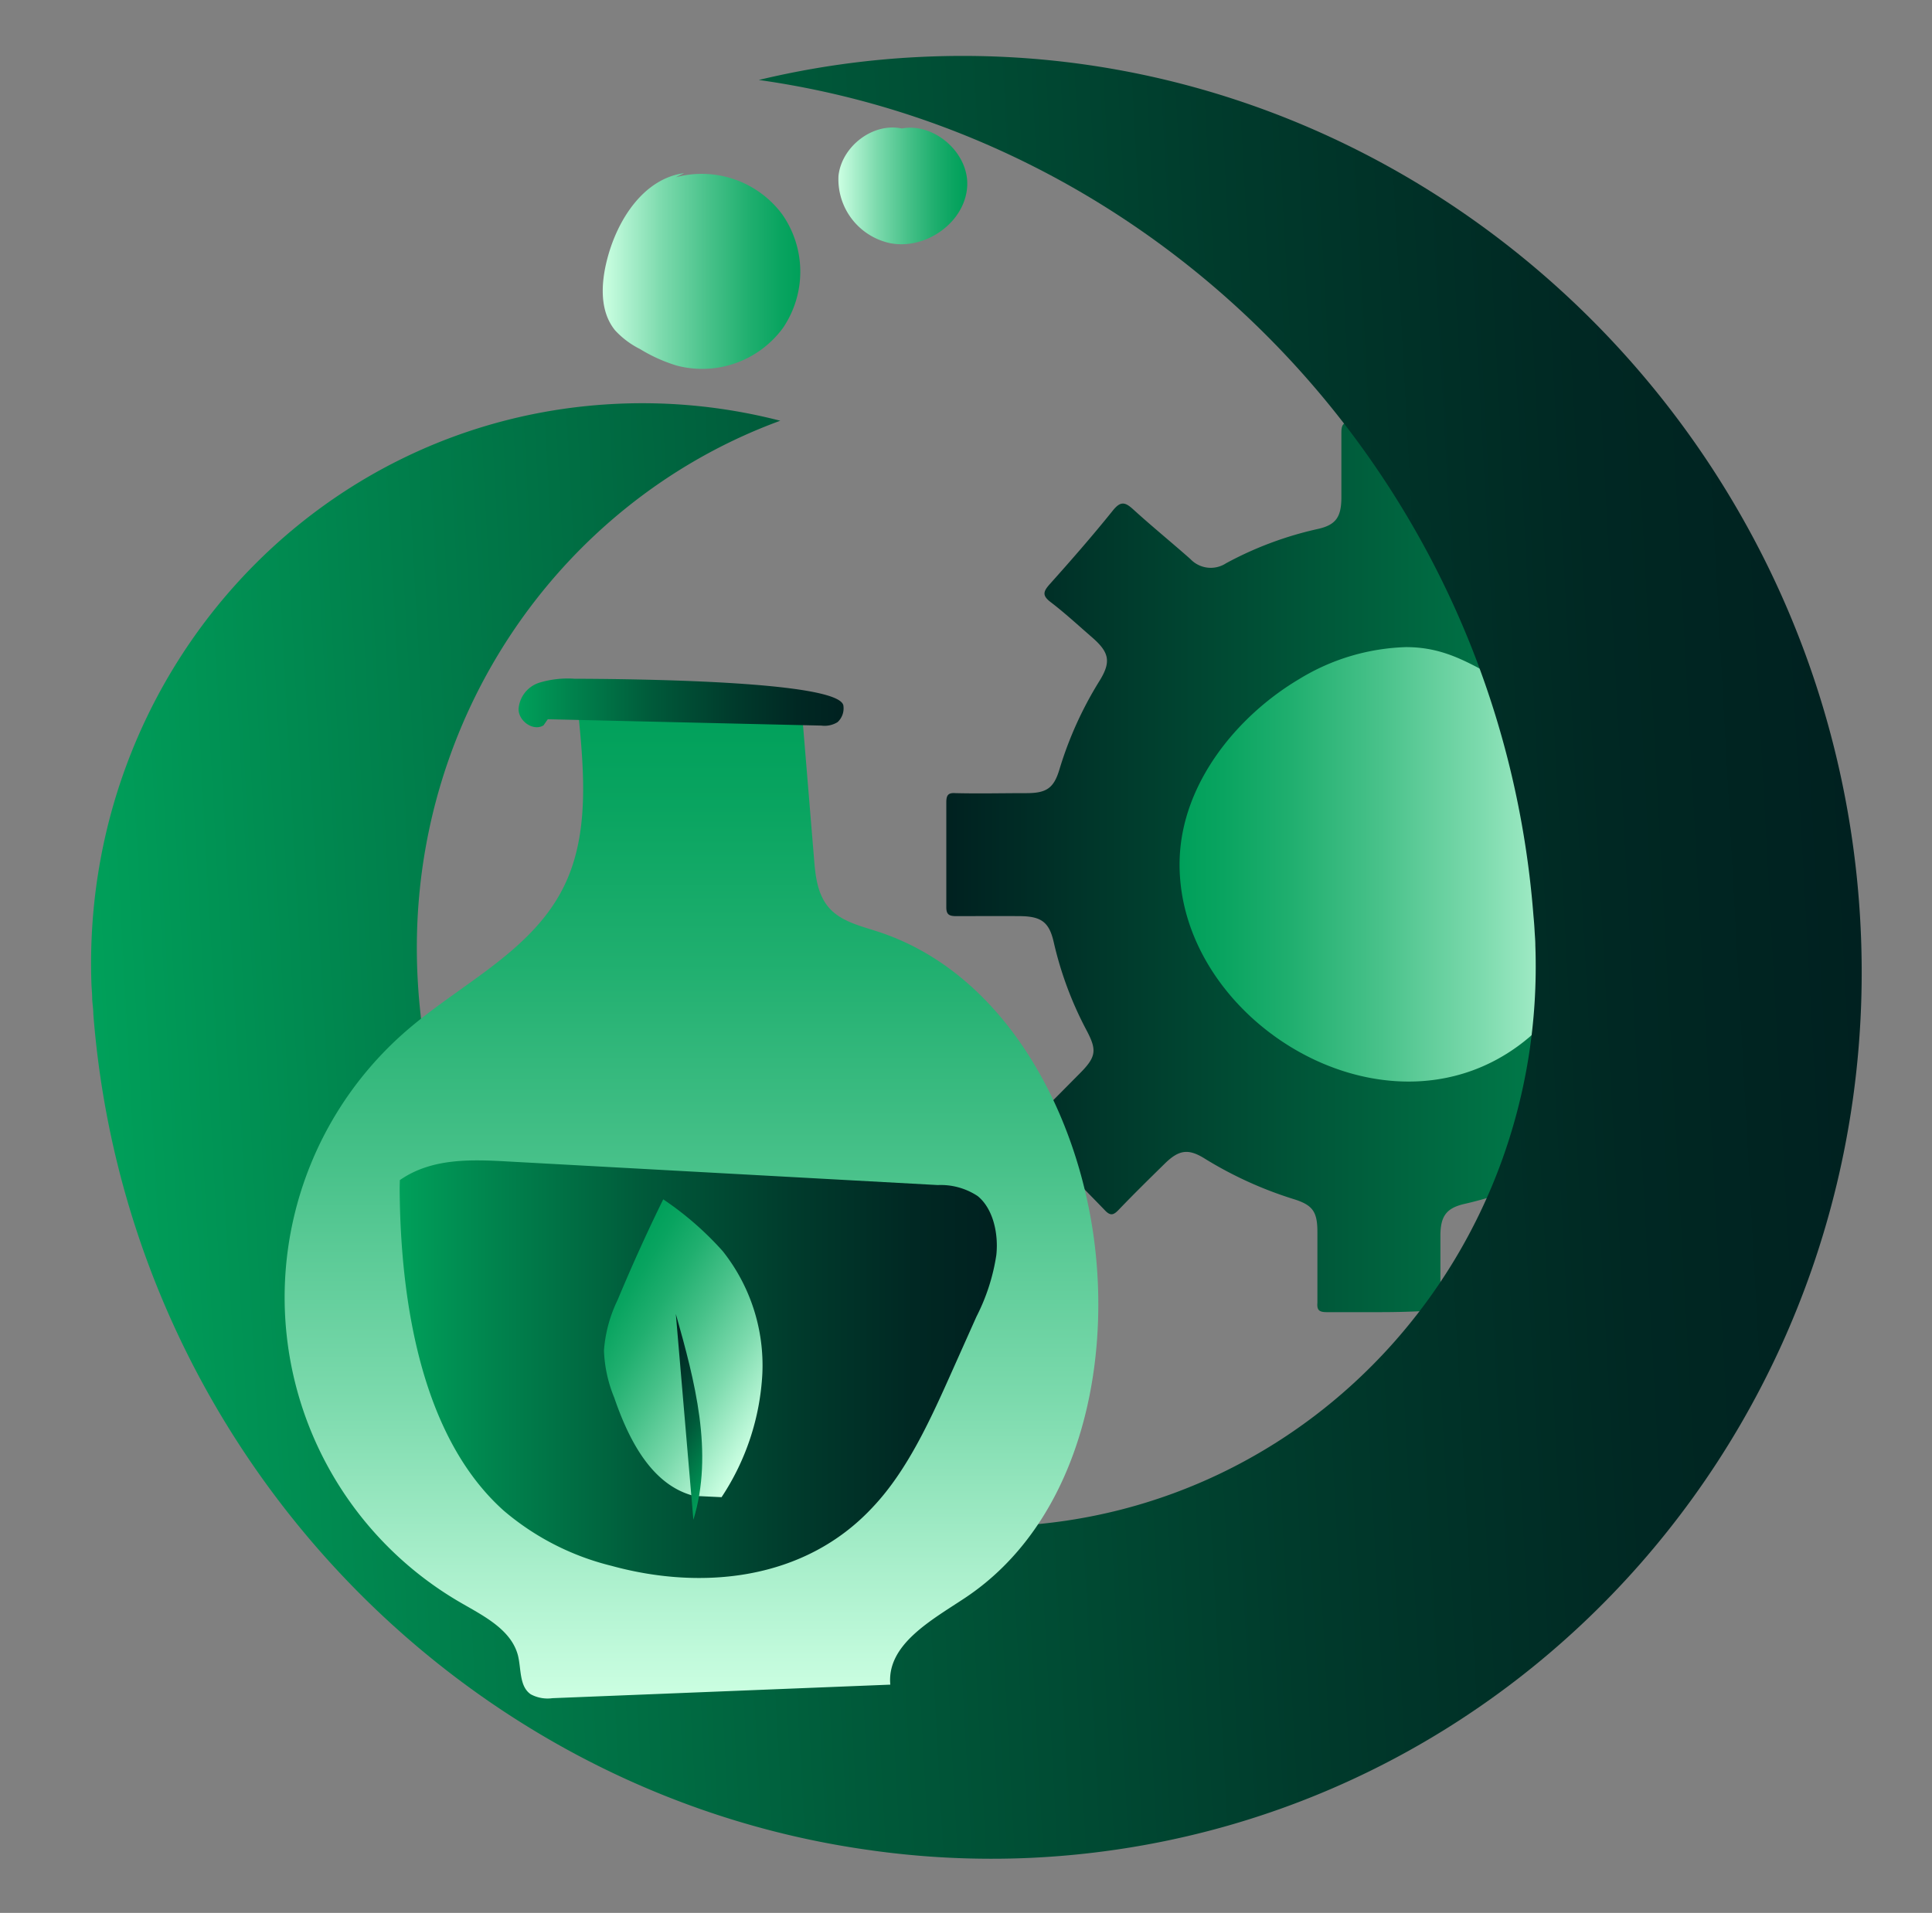 <svg id="Calque_1" data-name="Calque 1" xmlns="http://www.w3.org/2000/svg" xmlns:xlink="http://www.w3.org/1999/xlink" viewBox="0 0 207 205"><rect x="0" y="0" width="207" height="205" fill="#808080" stroke="none"/><defs><style>.cls-1{fill:url(#Dégradé_sans_nom_4);}.cls-2{fill:url(#Dégradé_sans_nom_2);}.cls-3{fill:url(#Dégradé_sans_nom_175);}.cls-4{fill:url(#Dégradé_sans_nom_2-2);}.cls-5{fill:url(#Dégradé_sans_nom_175-2);}.cls-6{fill:url(#Dégradé_sans_nom_2-3);}.cls-7{fill:url(#Dégradé_sans_nom_2-4);}.cls-8{fill:url(#Dégradé_sans_nom_175-3);}.cls-9{fill:url(#Dégradé_sans_nom_2-5);}.cls-10{fill:url(#Dégradé_sans_nom_175-4);}</style><linearGradient id="Dégradé_sans_nom_4" x1="101.37" y1="92.94" x2="196.78" y2="92.94" gradientUnits="userSpaceOnUse"><stop offset="0" stop-color="#002120"/><stop offset=".08" stop-color="#002b25"/><stop offset=".71" stop-color="#007f4b"/><stop offset="1" stop-color="#00a05a"/></linearGradient><linearGradient id="Dégradé_sans_nom_2" x1="126.38" y1="92.66" x2="172.45" y2="92.66" gradientUnits="userSpaceOnUse"><stop offset="0" stop-color="#00a05a"/><stop offset=".1" stop-color="#09a460"/><stop offset=".26" stop-color="#20af6f"/><stop offset=".46" stop-color="#47c189"/><stop offset=".7" stop-color="#7cdaad"/><stop offset=".95" stop-color="#bff9da"/><stop offset="1" stop-color="#ccffe2"/></linearGradient><linearGradient id="Dégradé_sans_nom_175" x1="-9613.71" y1="3262.42" x2="-9424.09" y2="3262.42" gradientTransform="translate(-9222.17 3879.43) rotate(176.87)" gradientUnits="userSpaceOnUse"><stop offset="0" stop-color="#002120"/><stop offset=".14" stop-color="#002823"/><stop offset=".34" stop-color="#003b2c"/><stop offset=".59" stop-color="#005a3a"/><stop offset=".85" stop-color="#00854e"/><stop offset="1" stop-color="#00a05a"/></linearGradient><linearGradient id="Dégradé_sans_nom_2-2" x1="74.02" y1="75.62" x2="74.02" y2="182" xlink:href="#Dégradé_sans_nom_2"/><linearGradient id="Dégradé_sans_nom_175-2" x1="90.38" y1="75.34" x2="55.56" y2="75.34" gradientTransform="matrix(1, 0, 0, 1, 0, 0)" xlink:href="#Dégradé_sans_nom_175"/><linearGradient id="Dégradé_sans_nom_2-3" x1="85.73" y1="29.06" x2="64.58" y2="29.06" xlink:href="#Dégradé_sans_nom_2"/><linearGradient id="Dégradé_sans_nom_2-4" x1="103.64" y1="19.92" x2="89.8" y2="19.92" xlink:href="#Dégradé_sans_nom_2"/><linearGradient id="Dégradé_sans_nom_175-3" x1="106.82" y1="146.74" x2="42.82" y2="146.74" gradientTransform="matrix(1, 0, 0, 1, 0, 0)" xlink:href="#Dégradé_sans_nom_175"/><linearGradient id="Dégradé_sans_nom_2-5" x1="-605.64" y1="357.32" x2="-583.38" y2="357.32" gradientTransform="translate(767.2 158.34) rotate(32.09)" xlink:href="#Dégradé_sans_nom_2"/><linearGradient id="Dégradé_sans_nom_175-4" x1="-597.97" y1="363.07" x2="-584.66" y2="363.07" gradientTransform="translate(767.2 158.34) rotate(32.09)" xlink:href="#Dégradé_sans_nom_175"/></defs><title>PICTOS THEMATIQUE</title><path class="cls-1" d="M147.73 140.62c-1.86.0-3.72.0-5.58.0-.83.0-1.06-.23-1-1 0-2.53.0-5.07.0-7.6.0-2.17-.51-2.88-2.53-3.51a41.81 41.81.0 01-9.55-4.35c-1.76-1.1-2.77-.93-4.27.54-1.66 1.63-3.32 3.26-4.93 4.94-.58.61-.91.7-1.55.0-2.59-2.68-5.23-5.31-7.89-7.91-.58-.57-.59-.89.0-1.46 1.8-1.71 3.53-3.49 5.28-5.25s1.81-2.48.75-4.52a38.3 38.3.0 01-3.56-9.53c-.49-2.16-1.34-2.77-3.63-2.79s-4.55.0-6.82.0c-.79.0-1.07-.19-1.06-1 0-3.73.0-7.45.0-11.18.0-.79.2-1.06 1-1 2.53.06 5.07.0 7.6.0 2.14.0 2.92-.54 3.52-2.54a39.54 39.54.0 014.33-9.55c1.22-2 1-3-.79-4.57-1.49-1.29-2.93-2.63-4.49-3.82-.91-.7-.79-1.12-.1-1.9 2.31-2.58 4.59-5.19 6.76-7.89.85-1.07 1.34-.93 2.23-.11 2 1.82 4.08 3.51 6.09 5.29a3 3 0 003.83.45 37.76 37.76.0 019.82-3.67c1.94-.43 2.51-1.28 2.53-3.32.0-2.33.0-4.65.0-7 0-.86.21-1.16 1.11-1.15 3.72.05 7.45.05 11.17.0.83.0 1.05.25 1 1.05-.05 2.64.0 5.28.0 7.91a2.89 2.89.0 002.24 3.12 40.59 40.59.0 0110 4.48c1.62 1 2.6.82 4-.55 1.66-1.63 3.34-3.24 4.92-5 .73-.79 1.12-.65 1.79.0q3.74 3.84 7.57 7.57c.68.66.85 1.05.05 1.79-1.82 1.68-3.54 3.48-5.29 5.24-1.52 1.54-1.69 2.38-.68 4.27a39.16 39.16.0 013.7 9.81c.45 1.95 1.27 2.57 3.26 2.58 2.33.0 4.66.0 7 0 .91.0 1.26.16 1.24 1.17-.06 3.67-.05 7.35.0 11 0 .86-.2 1.15-1.1 1.13-2.58-.06-5.17.0-7.76.0-1.94.0-2.69.53-3.27 2.41a41.12 41.12.0 01-4.4 9.69c-1 1.67-.88 2.71.53 4.14 1.66 1.69 3.33 3.39 5 5 .59.56.58.88.0 1.45-2.7 2.64-5.36 5.31-8 8-.51.51-.8.55-1.33.0-1.79-1.87-3.64-3.68-5.48-5.5-1.53-1.52-2.34-1.67-4.26-.64a38.94 38.94.0 01-9.82 3.68c-1.91.44-2.55 1.28-2.58 3.29.0 2.38.0 4.76.0 7.14.0.8-.2 1.08-1 1C151.46 140.58 149.59 140.62 147.73 140.62z"/><path class="cls-2" d="M167.22 77.23a17 17 0 00-5.51-3.88c-3.81-1.94-6.53-4-11.06-4a23.19 23.19.0 00-11.46 3.43c-6.73 4-12.59 11.25-12.8 19.37-.4 15.17 17.15 27.78 31.4 22.56S177.31 88.57 167.22 77.23z"/><path class="cls-3" d="M9.88 107.1c0-.53-.05-1-.08-1.58C8.6 72.6 33.5 44.83 66 43.28a59.12 59.12.0 0117.6 1.81c-24 8.79-40.51 32.91-38.82 60.34a62.09 62.09.0 0046 56.3 58.79 58.79.0 0017.6 1.81C140.8 162 165.7 134.22 164.5 101.3c0-.52-.05-1-.08-1.57s-.07-1.06-.12-1.58c-3.58-46.4-39-83.38-83-89.58A93 93 0 0198.65 6.1c52.23-2.49 97.36 38.76 100.63 92s-36.55 98.51-88.77 101A92.73 92.73.0 0193 198.25c-43.94-6.19-79.4-43.18-83-89.58C10 108.14 9.91 107.63 9.88 107.1z"/><path class="cls-4" d="M62 76.81c.61 6.27 1.14 13-1.76 18.54-3.44 6.63-10.78 10.06-16.46 14.91a37.81 37.81.0 005.71 61.57c2.43 1.4 5.28 2.85 6 5.56.37 1.47.13 3.32 1.37 4.18a3.8 3.8.0 002.34.42l36.19-1.45c-.4-4.3 4.4-6.9 8-9.29 11.86-7.88 15.65-24 13.87-38.1S107.58 104.21 94 99.82c-1.85-.6-3.89-1.07-5.17-2.53s-1.47-3.47-1.62-5.37L85.9 76.05a134.51 134.51.0 00-23.66.2"/><path class="cls-5" d="M58.69 77.08 88 77.76a2.64 2.64.0 001.74-.37 2 2 0 00.63-1.71c-.09-2.78-23.77-2.92-28.82-2.94a10.47 10.47.0 00-3.79.43A3.2 3.2.0 0055.56 76c0 1.28 1.57 2.4 2.67 1.74"/><path class="cls-6" d="M73.31 18.55c-4.33.59-7.14 4.95-8.24 9.17-.68 2.59-.86 5.62.84 7.69a9.25 9.25.0 002.67 2 16.92 16.92.0 003.93 1.77A10.73 10.73.0 0083.9 35.13 10.73 10.73.0 0083.83 23 10.74 10.74.0 0072.4 19"/><path class="cls-7" d="M97.05 13.88c-3.18-1-6.83 1.63-7.21 4.94a7 7 0 005.49 7.23c3.83.79 8.12-2.23 8.3-6.14s-4.3-7.36-7.91-5.87"/><path class="cls-8" d="M42.82 127.29c.07 12.83 2.56 26.94 11.17 34.62a28.11 28.11.0 0011.5 5.89c9.63 2.65 20.67 1.62 28-6.26 3.79-4 6.26-9.53 8.65-14.89l2.48-5.55a21.54 21.54.0 002.13-6.6c.25-2.35-.37-5-2-6.32a7.18 7.18.0 00-4.27-1.18l-46.13-2.53c-3.93-.22-8.13-.36-11.51 2"/><path class="cls-9" d="M74.34 160.31c-4.56-1.17-7-6.08-8.53-10.53a14.64 14.64.0 01-1.1-5.06 14.92 14.92.0 011.46-5.4c1.52-3.64 3.15-7.25 4.89-10.79a33.88 33.88.0 016.38 5.56 19.68 19.68.0 014.24 13.13 26.4 26.4.0 01-4.37 13.23"/><path class="cls-10" d="M74.29 162.87c2.2-7.16.16-14.86-1.88-22.06"/></svg>